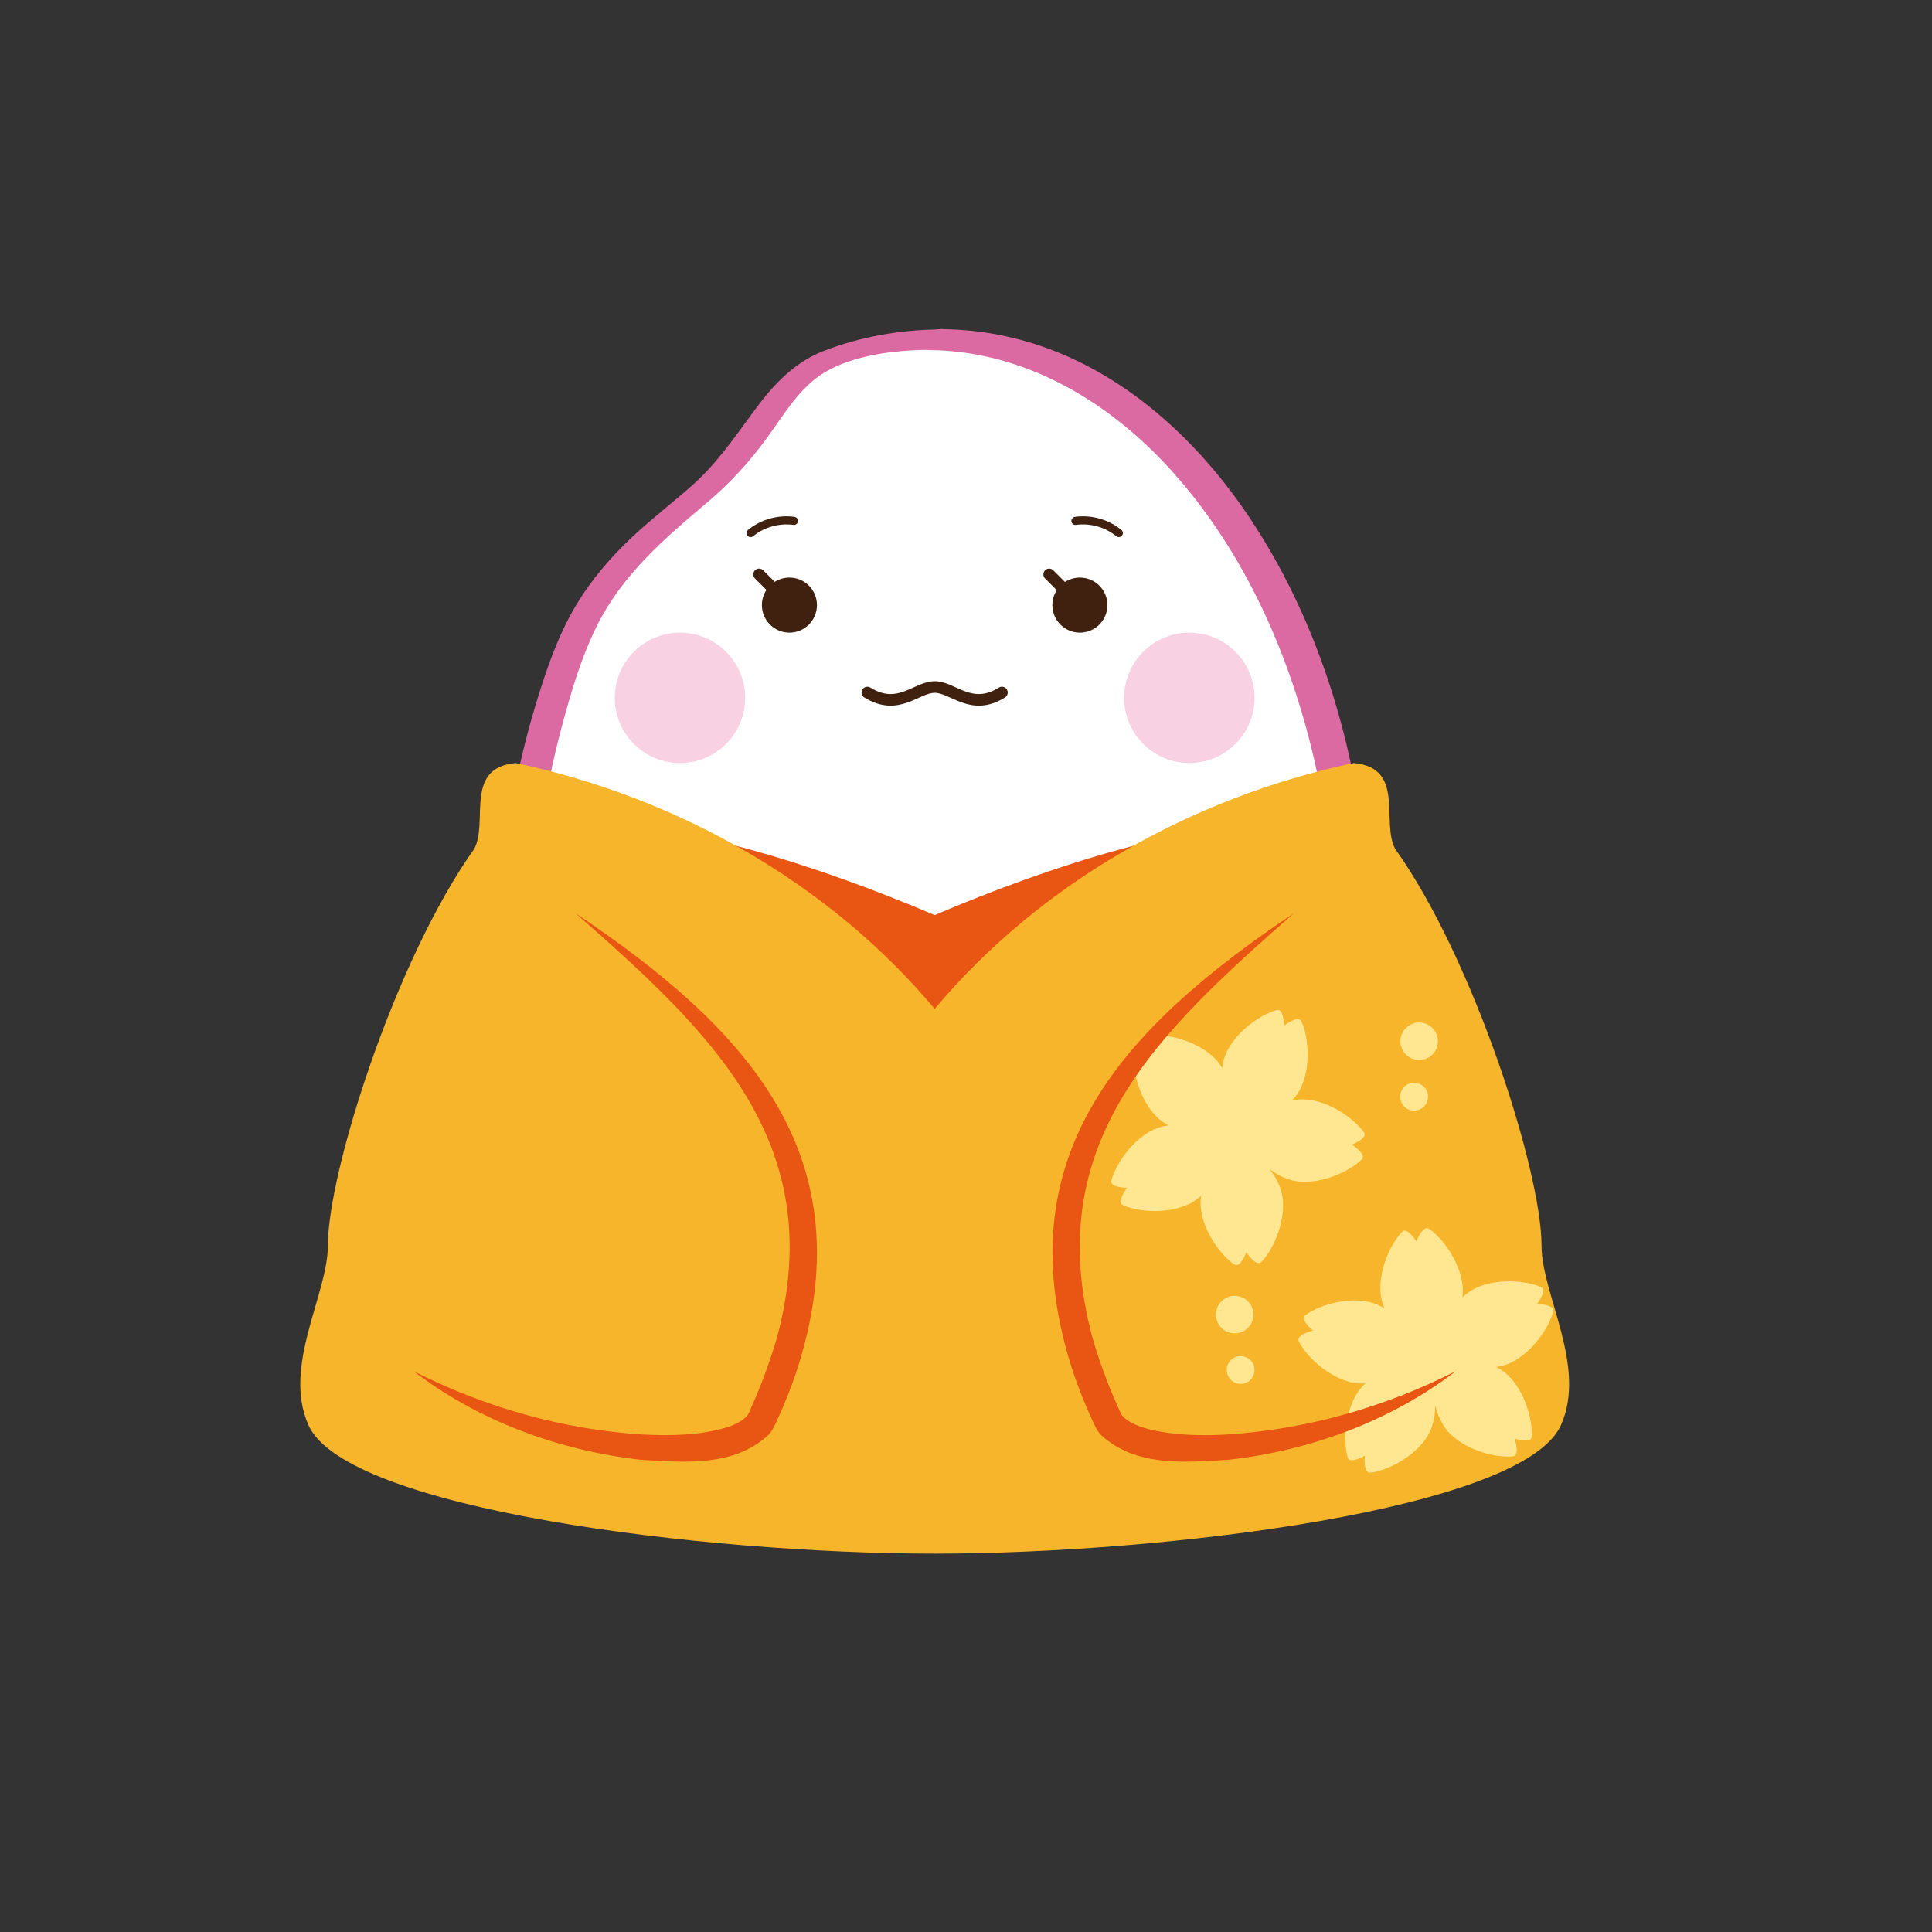 <?xml version="1.0" encoding="UTF-8"?>
<svg xmlns="http://www.w3.org/2000/svg" xmlns:xlink="http://www.w3.org/1999/xlink" id="a" viewBox="0 0 200 200">
  <rect x="0" y="0" width="200" height="200" fill="#333333" stroke="none"/>
  <defs>
    <style>.c,.d,.e{fill:none;}.c,.f,.g,.h,.i,.j,.k,.l{stroke-width:0px;}.d{stroke-width:1.2px;}.d,.e{stroke:#40210f;stroke-linecap:round;stroke-linejoin:round;}.e{stroke-width:.84px;}.m{clip-path:url(#b);}.f{fill:#f7b52c;}.g{fill:#f8d2e2;}.h{fill:#40210f;}.i{fill:#db6aa3;}.j{fill:#fff;}.k{fill:#ffe791;}.l{fill:#e95513;}</style>
    <clipPath id="b">
      <path class="c" d="M159.58,128.96c0-7.72-7.06-29.75-15.15-41.08-1.5-2.8,1.09-8.4-4.29-8.89-16.83,3.54-32.55,12.52-43.38,25.45-10.83-12.93-26.55-21.9-43.38-25.45-5.39.5-2.79,6.1-4.29,8.89-8.1,11.33-15.15,33.36-15.15,41.08,0,5.04-4.73,12.47-2.01,18.57,3.88,8.7,40.87,13.3,64.83,13.3h0c23.96,0,60.95-4.6,64.83-13.3,2.72-6.1-2.01-13.54-2.01-18.57Z"></path>
    </clipPath>
  </defs>
  <path class="j" d="M96.75,35.18c-3.73,0-7.36.69-10.81,1.99-5.44,2.05-7.11,8.2-12.36,12.99-4.63,4.23-11.14,8.1-14.64,17.44-3.46,9.25-5.56,19.86-5.56,31.2,0,20.78,3.04,37.62,13.54,47.92.67.65,4.44,4.68,1.91,8.65-2.1,3.3,9.65,3.6,12.2,1.95,1.95-1.26,1.78-3.26,2.17-4.42.47-1.38,6.4-1.72,13.54-1.72s13.08.34,13.55,1.72c.39,1.16.23,3.17,2.17,4.42,2.55,1.65,14.31,1.35,12.21-1.95-2.53-3.97,1.24-7.99,1.91-8.65,10.51-10.3,13.54-27.14,13.54-47.92h0c0-35.13-19.42-63.61-43.38-63.61Z"></path>
  <path class="i" d="M97.4,34.1c-4.16.03-8.29.74-12.18,2.25-3.02,1.18-5.18,3.5-7.06,6.05-2.04,2.76-3.92,5.56-6.51,7.85-2,1.77-4.12,3.4-6.08,5.22-2.31,2.15-4.39,4.57-6,7.29-1.87,3.15-3.05,6.67-4.11,10.16-2.35,7.76-3.62,15.84-3.8,23.94-.17,7.48.16,15.06,1.26,22.47.94,6.32,2.52,12.64,5.42,18.36,1.29,2.55,2.82,4.98,4.64,7.19,1.5,1.81,3.48,3.32,4.42,5.52.62,1.47.76,3.06,0,4.51-.39.74-.8,1.38-.4,2.21.75,1.54,3.22,1.85,4.7,2.06,3.97.55,10.84.67,12.59-3.88.22-.58.34-1.18.46-1.79.03-.15.16-.47.13-.61.06.24-.28,0-.14.12.01.01.07-.02.24-.07.23-.06.46-.12.7-.17.63-.12,1.28-.18,1.92-.25,3.91-.38,7.87-.34,11.8-.27,1.88.04,3.77.1,5.64.28,1.02.1,2.25.16,3.19.61.38.18.31.13.39.4.19.59.22,1.23.4,1.82.37,1.28,1.18,2.36,2.37,2.98,1.73.9,4,.99,5.9,1,2.3.02,4.75-.13,6.9-1.01,1.51-.62,3.06-1.85,2.16-3.58-1.35-2.61-.63-5.21,1.29-7.33,1.79-1.98,3.58-3.86,5.07-6.1,1.63-2.44,2.94-5.07,4.03-7.79,2.47-6.17,3.72-12.76,4.4-19.35.76-7.4,1-14.96.49-22.39-.91-13.2-4.63-26.47-11.89-37.63-5.81-8.94-14.36-16.69-24.96-19.21-2.42-.58-4.91-.87-7.4-.89-.77,0-1.89.23-2.28.99-.37.71.32,1.18.98,1.18,10.14.05,19.07,5.51,25.62,12.96,8.01,9.11,12.74,20.81,15.02,32.62,1.35,6.97,1.74,14.01,1.6,21.09s-.65,13.93-2.06,20.75c-1.2,5.79-3.08,11.5-6.23,16.54-1.42,2.28-3.1,4.26-4.96,6.19-1.55,1.61-2.93,3.74-3.03,6.03-.06,1.49.54,2.44,1.06,3.76.16.41.07.31-.2.43-.11.05-.44.16-.83.25-.35.08-.86.15-1.33.2-1.01.11-2.03.13-3.05.09-1.77-.08-3.92-.14-4.88-1.84-.56-.99-.35-2.33-.98-3.25-.44-.65-1.33-.93-2.04-1.14-2.9-.82-6.13-.78-9.12-.84-3.86-.07-7.75-.08-11.61.2-2.19.16-5.34.24-7.04,1.86-.74.71-.74,1.72-.98,2.66-.16.64-.42,1.15-.85,1.64,0,0-.47.35-.21.18.19-.12-.01,0-.05.02-.06.03-.14.07-.21.09-.26.08.27-.09-.02,0-1.61.49-3.69.51-5.53.37-.96-.07-3.64-.3-3.84-1.22-.12-.54.83-1.83.99-2.66.26-1.38-.01-2.81-.6-4.07-.96-2.07-2.59-3.45-4.05-5.14-8.12-9.35-10.41-22.4-11.22-34.37-.53-7.74-.57-15.57.47-23.27.51-3.78,1.26-7.52,2.25-11.2s2-7.12,3.62-10.38c2.65-5.32,6.94-9,11.39-12.75,2.41-2.03,4.45-4.27,6.3-6.82,1.7-2.35,3.32-5.13,5.87-6.66,3.03-1.81,7.27-2.31,10.73-2.34.77,0,1.88-.22,2.28-.99.37-.7-.31-1.19-.98-1.18Z"></path>
  <path class="h" d="M78.87,62.64c0-1.58,1.27-2.85,2.85-2.85s2.85,1.27,2.85,2.85-1.28,2.85-2.85,2.85-2.85-1.28-2.85-2.85Z"></path>
  <circle class="g" cx="70.39" cy="72.24" r="6.75"></circle>
  <circle class="h" cx="111.79" cy="62.64" r="2.85"></circle>
  <path class="g" d="M129.87,72.24c0-3.73-3.02-6.75-6.75-6.75s-6.75,3.02-6.75,6.75,3.02,6.75,6.75,6.75,6.75-3.02,6.75-6.75Z"></path>
  <path class="d" d="M103.72,71.69c-3.19,1.99-5.05-.57-6.96-.57s-3.77,2.56-6.97.57"></path>
  <path class="l" d="M96.76,147.54c26.36,0,52.22-4.21,53.84-9.83,1.63-5.61-16.18-52.68-16.18-52.68-11.3,0-25.48,4.51-37.67,9.7-12.18-5.19-26.36-9.7-37.66-9.7,0,0-17.81,47.06-16.18,52.68,1.63,5.61,27.48,9.83,53.85,9.83Z"></path>
  <path class="f" d="M159.58,128.96c0-7.72-7.06-29.75-15.15-41.08-1.5-2.8,1.09-8.4-4.29-8.89-16.83,3.54-32.55,12.52-43.38,25.45-10.83-12.93-26.55-21.9-43.38-25.45-5.39.5-2.79,6.1-4.29,8.89-8.1,11.33-15.15,33.36-15.15,41.08,0,5.04-4.73,12.47-2.01,18.57,3.88,8.7,40.87,13.3,64.83,13.3h0c23.96,0,60.95-4.6,64.83-13.3,2.72-6.1-2.01-13.54-2.01-18.57Z"></path>
  <g class="m">
    <path class="k" d="M154.9,141.51c.53-.08,1.05-.21,1.54-.46,2.22-1.09,3.92-3.63,4.34-5.27.19-.76-1.67-.8-1.67-.8,0,0,1.11-1.42.43-1.73-1.53-.69-4.61-.97-6.87.14-.49.24-.91.56-1.29.93.06-.41.07-.82.03-1.23-.27-2.46-2.07-4.93-3.47-5.88-.65-.44-1.32,1.3-1.32,1.3,0,0-.95-1.53-1.47-1-1.17,1.2-2.49,4-2.22,6.5.05.5.2.98.39,1.43-.45-.28-.94-.5-1.46-.63-2.44-.6-5.39.34-6.73,1.34-.6.44.79,1.59.79,1.59,0,0-1.81.44-1.46,1.13.75,1.51,2.96,3.63,5.36,4.22.51.12,1.02.15,1.53.12-.29.27-.56.56-.78.89-1.4,2.09-1.52,5.18-1.05,6.79.21.71,1.77-.2,1.77-.2,0,0-.21,1.85.57,1.76,1.68-.19,4.42-1.54,5.8-3.6.67-1.01.9-2.21.92-3.37.27,1.1.75,2.19,1.6,3.01,1.79,1.72,4.76,2.44,6.43,2.27.78-.08.18-1.84.18-1.84,0,0,1.72.56,1.77-.18.12-1.67-.67-4.67-2.48-6.4-.36-.34-.76-.61-1.19-.83Z"></path>
    <path class="k" d="M133.78,113.89c.36-.39.68-.83.91-1.33,1.04-2.25.75-5.29.04-6.82-.33-.71-1.8.43-1.8.43,0,0-.03-1.8-.75-1.61-1.62.43-4.19,2.16-5.24,4.44-.23.49-.35,1.01-.42,1.54-.21-.35-.46-.68-.76-.98-1.76-1.74-4.72-2.52-6.4-2.37-.78.07-.21,1.84-.21,1.84,0,0-1.71-.59-1.77.16-.15,1.67.59,4.68,2.38,6.44.36.36.77.64,1.21.87-.53.07-1.04.2-1.54.43-2.27,1.07-3.97,3.66-4.38,5.29-.18.72,1.62.74,1.62.74,0,0-1.13,1.48-.42,1.8,1.54.7,4.58.95,6.82-.11.47-.22.89-.53,1.27-.87-.06.39-.08.79-.04,1.19.23,2.5,2.08,4.98,3.47,5.93.62.42,1.25-1.27,1.25-1.27,0,0,1,1.56,1.55,1.01,1.18-1.21,2.46-3.98,2.23-6.45-.11-1.21-.69-2.29-1.41-3.2.9.69,1.97,1.23,3.14,1.33,2.47.2,5.23-1.1,6.43-2.29.55-.55-1.02-1.54-1.02-1.54,0,0,1.68-.65,1.26-1.26-.96-1.37-3.46-3.2-5.96-3.41-.49-.04-.98,0-1.45.1Z"></path>
    <path class="k" d="M148.85,107.79c0,1.07-.87,1.94-1.94,1.94s-1.94-.87-1.94-1.94.87-1.94,1.94-1.94,1.94.87,1.94,1.94Z"></path>
    <path class="k" d="M147.83,113.53c0,.79-.64,1.44-1.44,1.44s-1.44-.64-1.44-1.44.64-1.44,1.44-1.44,1.44.64,1.44,1.44Z"></path>
    <path class="k" d="M129.72,135.71c.21,1.05-.48,2.07-1.53,2.28-1.05.21-2.07-.48-2.28-1.53-.21-1.05.48-2.07,1.53-2.28,1.05-.21,2.07.48,2.28,1.53Z"></path>
    <path class="k" d="M129.84,141.54c.15.78-.35,1.53-1.13,1.69-.78.15-1.53-.35-1.69-1.13-.15-.78.35-1.53,1.13-1.69.78-.15,1.53.35,1.69,1.13Z"></path>
  </g>
  <path class="l" d="M150.71,141.94c-6.72,5.16-15.07,8.22-23.48,9.17-4.46.27-9.6.79-13.23-2.54-.43-.42-.77-1.17-1.01-1.74-.66-1.43-1.29-3.01-1.8-4.49-7.57-22.62,5.09-35.96,22.75-47.8-13.94,12.25-26.3,23.65-20.85,43.94.7,2.42,1.58,4.83,2.62,7.13.11.2.31.82.5.99,1.05,1.1,3.2,1.53,4.81,1.74,1.94.26,3.97.28,6,.16,8.12-.52,16.23-2.77,23.69-6.56h0Z"></path>
  <path class="l" d="M42.81,141.94c7.47,3.8,15.57,6.05,23.69,6.56,2.96.15,5.99.1,8.78-.75.85-.28,1.64-.7,2.03-1.15.19-.19.4-.75.5-.99,1.03-2.31,1.91-4.71,2.62-7.13,5.45-20.28-6.93-31.7-20.85-43.94,17.68,11.85,30.32,25.19,22.75,47.8-.51,1.48-1.14,3.07-1.8,4.49-.24.56-.58,1.31-1.01,1.74-3.63,3.33-8.77,2.81-13.23,2.54-8.42-.95-16.76-4.01-23.48-9.17h0Z"></path>
  <line class="d" x1="78.58" y1="59.46" x2="81.76" y2="62.64"></line>
  <line class="d" x1="108.61" y1="59.46" x2="111.79" y2="62.64"></line>
  <path class="e" d="M111.33,53.92s2.38-.46,4.49,1.26"></path>
  <path class="e" d="M82.19,53.92s-2.38-.46-4.49,1.26"></path>
</svg>
